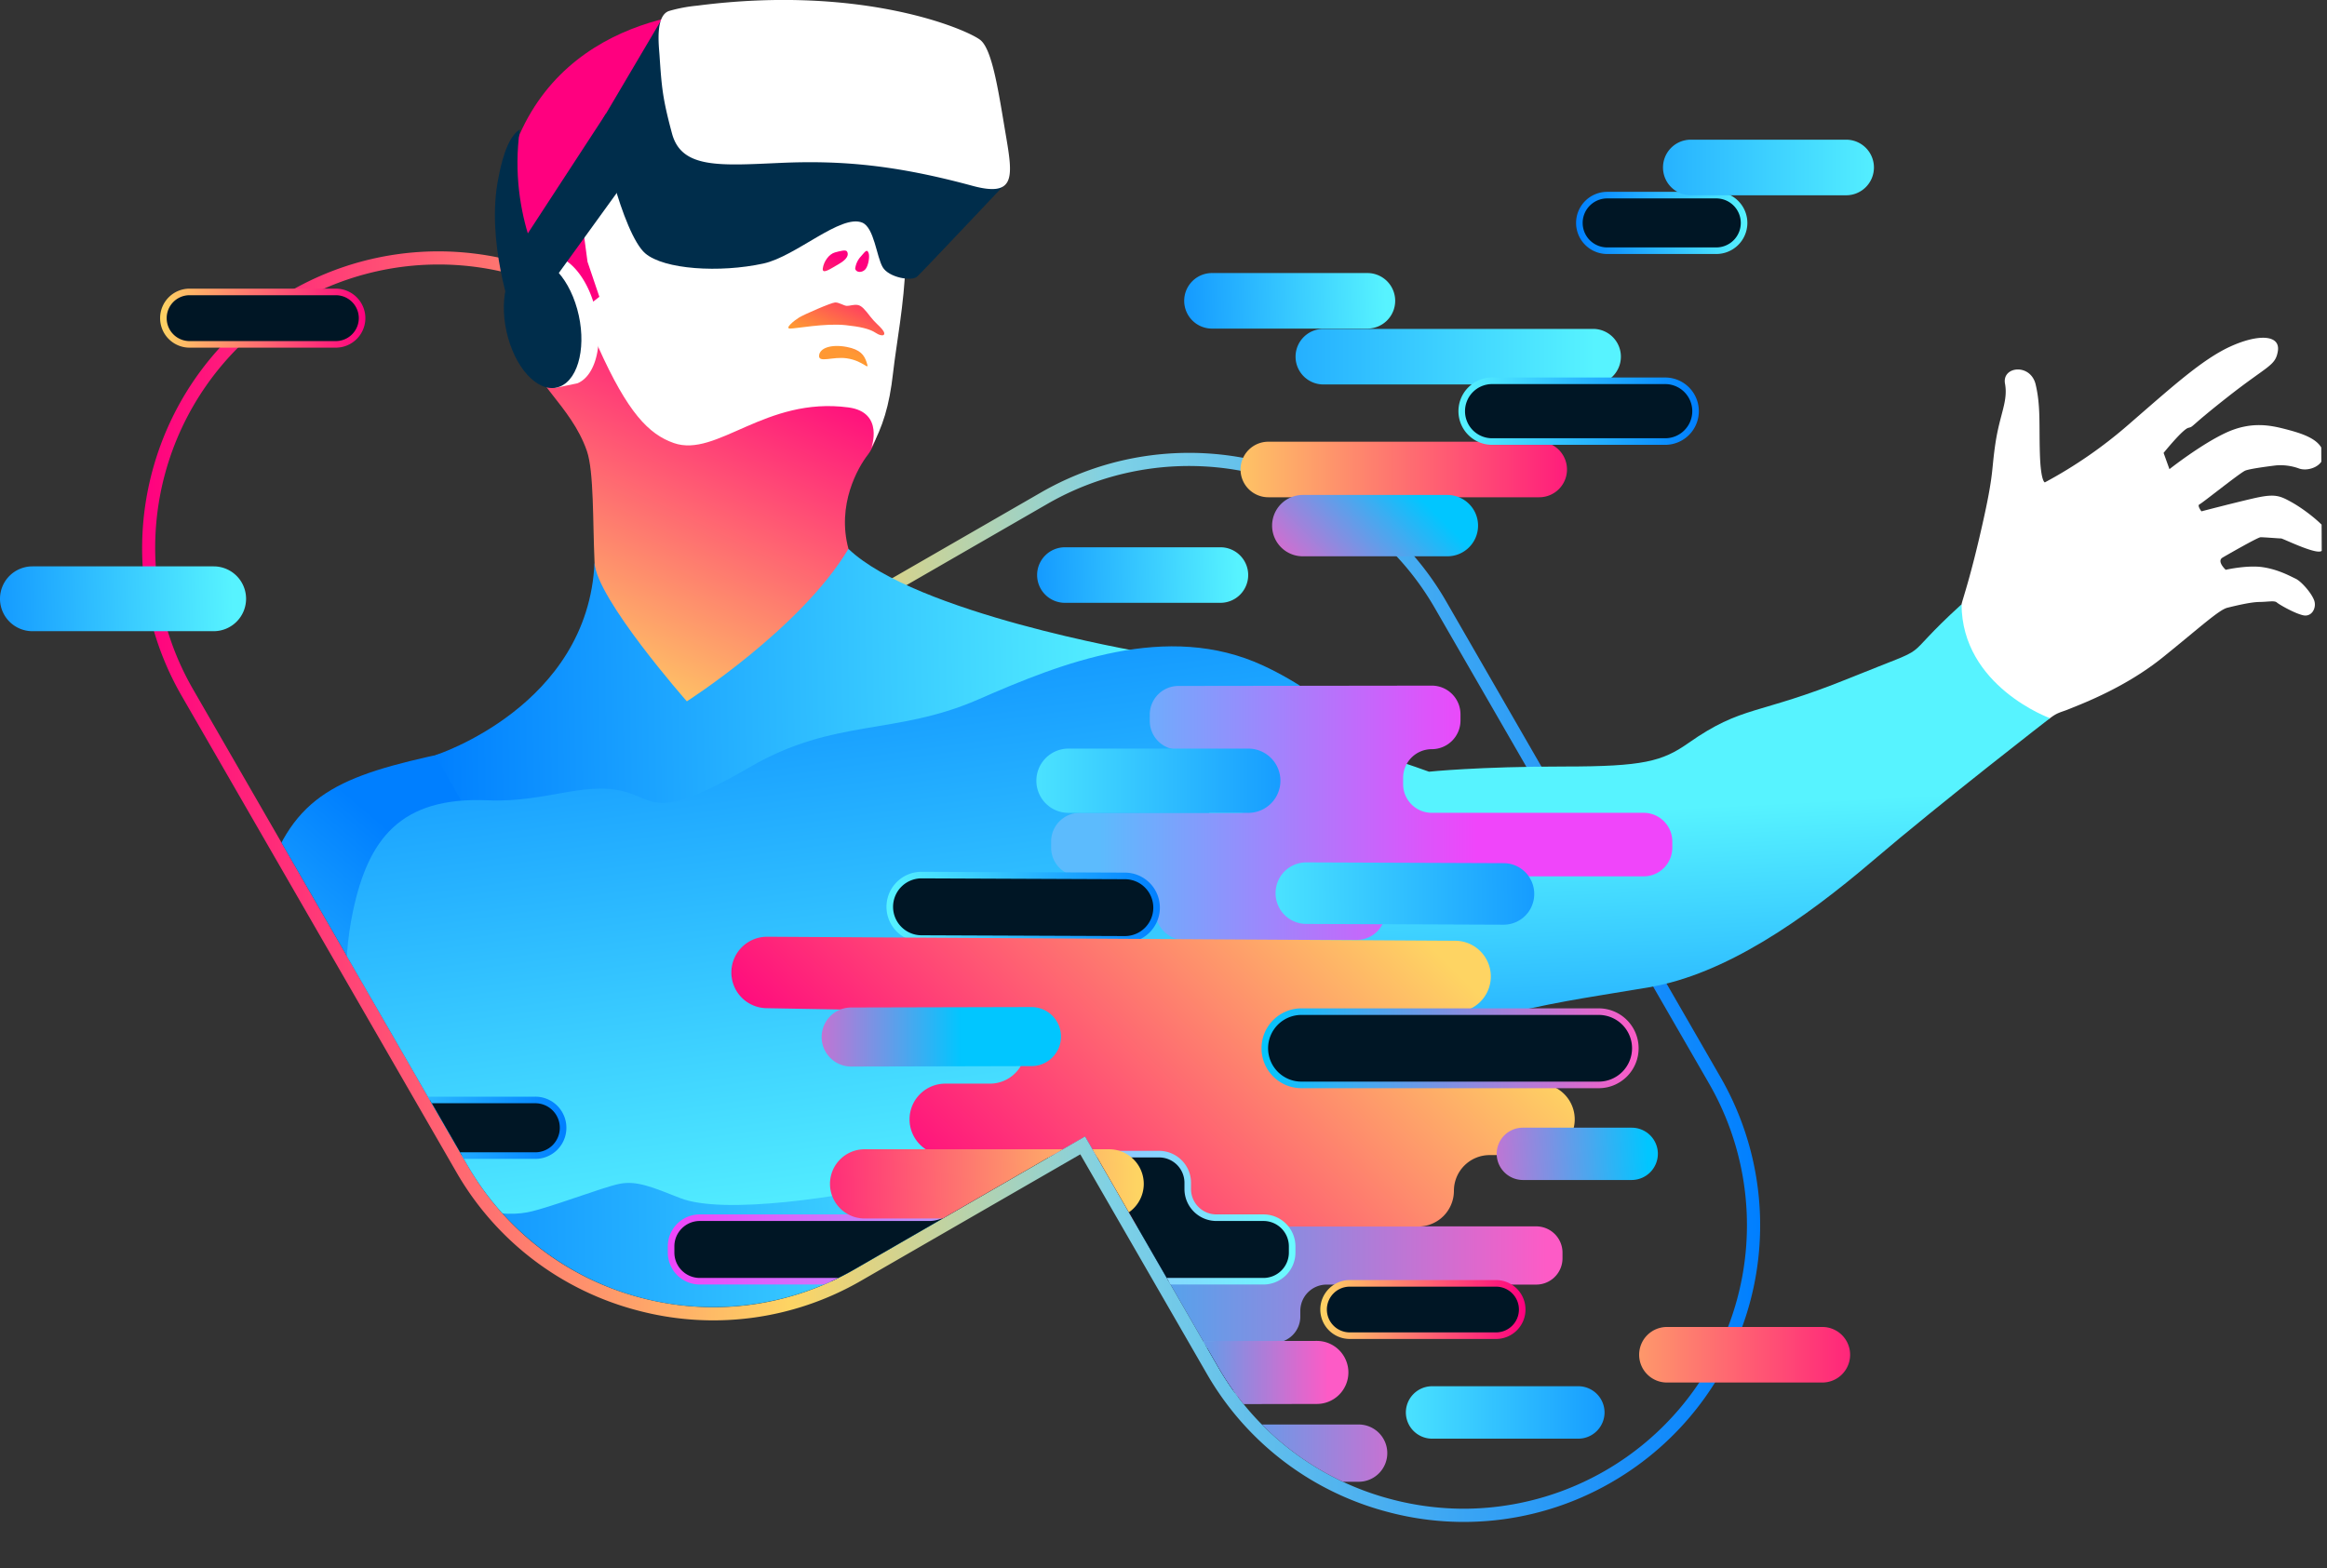 <svg xmlns="http://www.w3.org/2000/svg" xmlns:xlink="http://www.w3.org/1999/xlink" width="1062.05" height="715.82" viewBox="0 0 1062.05 715.82"><rect x="0" y="0" width="1062.05" height="715.82" fill="#333333" stroke="none"/><defs><linearGradient id="a" x1="64.87" y1="419.61" x2="803.4" y2="419.61" gradientUnits="userSpaceOnUse"><stop offset="0" stop-color="#ff007f"/><stop offset="0.4" stop-color="#fed463"/><stop offset="0.6" stop-color="#7ed1e6"/><stop offset="1" stop-color="#007fff"/></linearGradient><linearGradient id="b" x1="3607.26" y1="1237.02" x2="3482.41" y2="1361.87" gradientTransform="matrix(-0.71, 0.71, 0.71, 0.71, 2380.89, -2792.15)" gradientUnits="userSpaceOnUse"><stop offset="0" stop-color="#fed463"/><stop offset="1" stop-color="#ff007f"/></linearGradient><linearGradient id="c" x1="3778.13" y1="575.14" x2="3880.17" y2="480.17" gradientTransform="matrix(-0.71, 0.71, 0.71, 0.71, 2380.89, -2792.15)" gradientUnits="userSpaceOnUse"><stop offset="0" stop-color="#57f3ff"/><stop offset="1" stop-color="#007fff"/></linearGradient><linearGradient id="d" x1="73.08" y1="160.12" x2="166.76" y2="160.12" gradientTransform="matrix(1, 0, 0, 1, 0, 0)" xlink:href="#b"/><clipPath id="e" transform="translate(0 -14.85)"><path d="M1058.46.9,146,0s-9,101.57-10.43,152.87a129.52,129.52,0,0,0-47.45,176.7L213.4,546.82a129.38,129.38,0,0,0,176.7,47.45l105.15-60.63L555.9,638.81a128.55,128.55,0,0,0,78.52,60.32,130,130,0,0,0,33.76,4.48,129.51,129.51,0,0,0,124.73-95.87c2.69-10,268.24-.66,268.24-.66Z" fill="none"/></clipPath><linearGradient id="f" x1="3570.92" y1="207.73" x2="3476.64" y2="47.23" gradientTransform="matrix(-1, 0.08, 0.08, 1, 3822.88, -160.38)" xlink:href="#b"/><linearGradient id="g" x1="361.89" y1="175.31" x2="385.43" y2="124.91" gradientUnits="userSpaceOnUse"><stop offset="0.19" stop-color="#ff9833"/><stop offset="0.86" stop-color="#ff007f"/></linearGradient><linearGradient id="h" x1="372.53" y1="180.28" x2="396.07" y2="129.88" xlink:href="#g"/><linearGradient id="i" x1="382.29" y1="184.84" x2="405.84" y2="134.44" xlink:href="#g"/><linearGradient id="j" x1="374.51" y1="181.21" x2="398.05" y2="130.8" xlink:href="#g"/><linearGradient id="k" x1="248.06" y1="566.49" x2="396.71" y2="399" gradientTransform="matrix(1, -0.02, 0.02, 1, -171.34, 49.69)" xlink:href="#c"/><linearGradient id="l" x1="3797.94" y1="499.72" x2="4157.08" y2="499.72" gradientTransform="matrix(-1, 0.02, 0.02, 1, 4291.02, -48.94)" xlink:href="#c"/><linearGradient id="m" x1="3777.66" y1="308.67" x2="4100.1" y2="308.67" gradientTransform="matrix(-1, 0.02, 0.02, 1, 4291.02, -48.94)" xlink:href="#c"/><linearGradient id="n" x1="584.19" y1="537.8" x2="545.15" y2="211.04" gradientTransform="matrix(1, -0.02, 0.02, 1, -171.34, 49.69)" xlink:href="#c"/><linearGradient id="o" x1="740.81" y1="384.84" x2="749.75" y2="561.08" gradientTransform="matrix(1, 0, 0, 1, 0, 0)" xlink:href="#c"/><linearGradient id="p" x1="3743.43" y1="1017.91" x2="3560.26" y2="1201.09" gradientTransform="matrix(-0.71, 0.71, 0.71, 0.71, 2380.89, -2792.15)" gradientUnits="userSpaceOnUse"><stop offset="0" stop-color="#01c6ff"/><stop offset="1" stop-color="#fd5bc6"/></linearGradient><linearGradient id="q" x1="3449.21" y1="1045.18" x2="3570.39" y2="924" gradientTransform="matrix(-0.71, 0.71, 0.71, 0.71, 2380.89, -2792.15)" gradientUnits="userSpaceOnUse"><stop offset="0" stop-color="#f045fa"/><stop offset="1" stop-color="#5cbbfd"/></linearGradient><linearGradient id="r" x1="404.61" y1="429.5" x2="529.37" y2="428.54" gradientTransform="matrix(1, 0, 0, 1, 0, 0)" xlink:href="#c"/><linearGradient id="s" x1="3560.46" y1="987" x2="3421.32" y2="1124.01" xlink:href="#c"/><linearGradient id="t" x1="127.24" y1="529.72" x2="258.47" y2="529.72" gradientTransform="matrix(1, 0, 0, 1, 0, 0)" xlink:href="#c"/><linearGradient id="u" x1="3424.9" y1="847.91" x2="3291.36" y2="981.45" xlink:href="#b"/><linearGradient id="v" x1="3264.04" y1="935.94" x2="3429.87" y2="770.11" xlink:href="#c"/><linearGradient id="w" x1="3497.67" y1="1011.05" x2="3751.06" y2="1011.05" xlink:href="#b"/><linearGradient id="x" x1="304.79" y1="599.75" x2="591.28" y2="599.75" gradientUnits="userSpaceOnUse"><stop offset="0" stop-color="#f045fa"/><stop offset="1" stop-color="#6afcff"/></linearGradient><linearGradient id="y" x1="3743" y1="1112.85" x2="3677.77" y2="1178.07" xlink:href="#p"/><linearGradient id="z" x1="3599.28" y1="874.48" x2="3468.11" y2="1005.65" xlink:href="#c"/><linearGradient id="aa" x1="797.5" y1="116.62" x2="719.33" y2="116.62" gradientTransform="matrix(1, 0, 0, 1, 0, 0)" xlink:href="#c"/><linearGradient id="ab" x1="1351.67" y1="965.53" x2="1220.3" y2="834.15" gradientTransform="translate(-775.6 364.34) rotate(-45)" xlink:href="#c"/><linearGradient id="ac" x1="3447.67" y1="890.69" x2="3535.16" y2="809.26" xlink:href="#c"/><linearGradient id="ad" x1="3311.68" y1="849.63" x2="3399.17" y2="768.21" xlink:href="#c"/><linearGradient id="ae" x1="3772.83" y1="1135.03" x2="3660.17" y2="1247.69" xlink:href="#p"/><linearGradient id="af" x1="3676.14" y1="1054.01" x2="3806.25" y2="932.93" xlink:href="#b"/><linearGradient id="ag" x1="3687.28" y1="951.8" x2="3746.15" y2="892.93" xlink:href="#p"/><linearGradient id="ah" x1="575.76" y1="493.41" x2="747.87" y2="493.41" gradientTransform="matrix(1, 0, 0, 1, 0, 0)" xlink:href="#p"/><linearGradient id="ai" x1="3356.94" y1="914.77" x2="3431.65" y2="914.77" xlink:href="#p"/><linearGradient id="aj" x1="665.64" y1="202.56" x2="775.35" y2="202.56" gradientTransform="matrix(1, 0, 0, 1, 0, 0)" xlink:href="#c"/><linearGradient id="ak" x1="3681.5" y1="1200.14" x2="3574.72" y2="1306.92" xlink:href="#c"/><linearGradient id="al" x1="3503.08" y1="1209.56" x2="3569.95" y2="1147.33" xlink:href="#p"/><linearGradient id="am" x1="602.59" y1="612.67" x2="696.27" y2="612.67" gradientTransform="matrix(1, 0, 0, 1, 0, 0)" xlink:href="#b"/></defs><path d="M200,135.6a129.47,129.47,0,0,1,112.29,64.72L372.93,305.5l105.15-60.64a129.45,129.45,0,0,1,176.7,47.45L780.05,509.56A129.46,129.46,0,0,1,668.18,703.61a130,130,0,0,1-33.76-4.48,128.55,128.55,0,0,1-78.52-60.32L495.25,533.64,390.1,594.27a128.64,128.64,0,0,1-64.41,17.35,130.41,130.41,0,0,1-33.76-4.48,128.6,128.6,0,0,1-78.53-60.32L88.14,329.57A129.33,129.33,0,0,1,200,135.6m0-6v0a135.21,135.21,0,0,0-67.41,18.07C67.93,185,45.65,267.9,82.94,332.57L208.21,549.81a134.47,134.47,0,0,0,82.16,63.12A134.62,134.62,0,0,0,393.1,599.47l99.95-57.64,57.65,100a134.47,134.47,0,0,0,82.16,63.12,134.62,134.62,0,0,0,102.73-13.46,135.38,135.38,0,0,0,49.65-184.9L660,289.32a135.42,135.42,0,0,0-184.89-49.65l-100,57.63-57.65-100a135,135,0,0,0-50.57-50.15A136.43,136.43,0,0,0,200,129.6Z" transform="translate(0 -14.85)" fill="url(#a)"/><path d="M748.11,633.27h0A12.68,12.68,0,0,0,760.79,646h70.93a12.68,12.68,0,0,0,12.68-12.68h0a12.67,12.67,0,0,0-12.68-12.68H760.79A12.68,12.68,0,0,0,748.11,633.27Z" transform="translate(0 -14.85)" fill="url(#b)"/><path d="M0,288.22H0A14.8,14.8,0,0,0,14.79,303H97.52a14.8,14.8,0,0,0,14.79-14.8h0a14.79,14.79,0,0,0-14.79-14.79H14.79A14.79,14.79,0,0,0,0,288.22Z" transform="translate(0 -14.85)" fill="url(#c)"/><path d="M74.58,160.12h0a11.94,11.94,0,0,0,11.94,11.94h66.79a12,12,0,0,0,11.95-11.94h0a12,12,0,0,0-11.95-12H86.52A11.94,11.94,0,0,0,74.58,160.12Z" transform="translate(0 -14.85)" fill="#001625" stroke-miterlimit="10" stroke-width="3" stroke="url(#d)"/><g clip-path="url(#e)"><path d="M402.41,202.69s-1.52,13.6-6.23,19.63-14.37,23-8.94,43.1c2.92,10.82,13.7,30.52,26.71,42.36,20.33,18.48-141.26,75.77-141.26,2,0-13.95-.75-25.41-1.34-38.22-.85-18.47-.24-41.43-3.51-50.87-7.24-20.86-25.91-31.91-26.72-47s26.64-27.21,26.64-27.21L365.85,186Z" transform="translate(0 -14.85)" fill="url(#f)"/><path d="M397.67,219.34s6.07-16.28-10.41-18.49c-38-5.08-60.1,23.1-79.73,16.26-11.41-4-21-13.77-34.48-43.85-8.84-19.76-20-56.53-14.79-72.58s3.15-63.07,66.24-66.52S409,64.54,411.32,86.92s2.78,24.11,2,47.6c-.65,19.39-4.22,37.27-5.69,50.31C405.85,200.69,402.81,209.49,397.67,219.34Z" transform="translate(0 -14.85)" fill="#fff"/><path d="M332,19.91c-28.84-.32-98.43,12.85-104.2,96.39C225.64,147.68,246,172,246,172l27.55-21.66-5.41-16L264,103.36S351.85,20.13,332,19.91Z" transform="translate(0 -14.85)" fill="#ff007f"/><path d="M294.49,130.51c8.55,7.35,33.94,9,53.95,4.64,14.85-3.25,35.33-22.7,45.09-18.67,5.45,2.26,6.53,15.57,9.33,20.34s13.34,6.59,15.77,4.27c3.24-3.07,40.07-42.16,40.07-42.16L389.64,72.37,312.73,47.89,303.28,21.5s-24,40.57-27.92,47.29C272.54,73.55,284.26,121.71,294.49,130.51Z" transform="translate(0 -14.85)" fill="#002d4b"/><path d="M301,40c-.3-4.47-2-18,4.36-20.14a68.91,68.91,0,0,1,12.87-2.43c76.44-9.91,124.3,11.43,129.37,15.82C453,37.91,455.77,57.05,459,76.13s4.91,29-15.24,23.53C408.75,90.17,384,88,356.38,89.21c-27.89,1.24-45.33,2.74-49.67-13.4S302,54.78,301,40Z" transform="translate(0 -14.85)" fill="#fff"/><path d="M386.55,129.62c.93,1.43.29,3.47-3.68,5.75s-7.8,5-7.33,1.9,2.84-6.47,5.59-7.2C383.48,129.44,386,128.76,386.55,129.62Z" transform="translate(0 -14.85)" fill="url(#g)"/><path d="M390.31,137.57a9.88,9.88,0,0,1,2.38-5.4c2.18-2.46,3-3.89,3.76-1.72.53,1.45-.07,5.64-1.46,7.28S390.9,139.47,390.31,137.57Z" transform="translate(0 -14.85)" fill="url(#h)"/><path d="M386.44,173.23c6.29,1.2,8,3.79,9.06,6.93,1.58,4.7-1-.58-9.06-1.73-6.37-.92-12.86,2.25-12.61-1.23S379.34,171.88,386.44,173.23Z" transform="translate(0 -14.85)" fill="url(#i)"/><path d="M402.62,165.17c-1.23-1.53-3.35-3.11-5.37-5.75-2.47-3.21-3.94-5-5.75-5.33s-3.66.44-5,.4-3.56-1.63-5.34-1.56-14.12,5.45-16.42,6.85-6.69,5-4.2,5.07,16-2.55,25.41-1.56c6.51.68,10.93,1.64,13.8,3.56S405,168.11,402.62,165.17Z" transform="translate(0 -14.85)" fill="url(#j)"/><path d="M239.65,133.71a81.09,81.09,0,0,1,12.06-2.21c7.71.34,15.9,9.55,19.64,23,4.42,15.91.94,31.72-7.78,35.32l-10.08,2.1Z" transform="translate(0 -14.85)" fill="#fff"/><path d="M231.87,169c4.42,15.9,15.07,25.87,23.79,22.27s12.2-19.41,7.78-35.31-15.07-25.88-23.79-22.28S227.45,153.13,231.87,169Z" transform="translate(0 -14.85)" fill="#002d4b"/><path d="M237.25,73.92c-5.67,40.2,13,69.64,13,69.64L233.9,158.84s-12.38-34.09-6.38-63C228.52,90.91,231,77.86,237.25,73.92Z" transform="translate(0 -14.85)" fill="#002d4b"/><polygon points="276.64 51.76 232.63 119.23 240.18 145.16 286.03 81.8 276.64 51.76" fill="#002d4b"/><path d="M82.93,677.38h91.45c9.17-30,29.54-122.25,29.87-127.51,3.44-55.44,1.73-107.41,1.73-107.41l21.83-77.08s-1.83-11.61-23.72-6.95c-49.5,10.56-70.4,19.12-83,59.17-13,41.36,3.46,86.41-4.42,105.53C95.49,574.48,85.49,649.72,82.93,677.38Z" transform="translate(0 -14.85)" fill="url(#k)"/><path d="M475.66,730.68c6.06-24,56.42-196.78,58.79-217.19,3.88-33.31,32.38-122.07,32.38-122.07l-1-46.25-79.5-6.32L181.38,512.53s10.07,131,14.86,164.85Z" transform="translate(0 -14.85)" fill="url(#l)"/><path d="M520.23,312.34s-102.35-17.6-133-46.92c-21.81,36.47-73.75,69.6-73.75,69.6S272,287.94,271.35,271.59c-2.9,65.68-72.6,88-72.6,88l18.12,32.21,97.2,35.81Z" transform="translate(0 -14.85)" fill="url(#m)"/><path d="M161.12,430.73c6.91-32.38,21.24-52.31,61.51-50.53,28.18,1.24,46.65-10.42,66.35-2.67,11.23,4.41,15.26,9.57,53.58-12.66s66.19-14.19,104-30.74,86.08-35.84,130.05-15.39c32.07,14.91,52.61,39.06,72.11,57.9l-11,64.29c-22,4.95-14.83,12.16-28.93,29.66-16.71-18.11-53.51-26.31-59.85-27.83-10.36-2.49-40.55,26.88-59.79,59.56s-50.53,46.11-66.83,50.1c-39.25,9.59-92.46,17-111.87,9.38-12.7-5-19.84-8.07-27.66-6.52s-32.28,11.1-42,13c-14.75,2.89-40-3.2-57.17-19.95C169.89,534.85,150.29,481.47,161.12,430.73Z" transform="translate(0 -14.85)" fill="url(#n)"/><path d="M888.87,303.81s5.72-10.23,6.39-13.13,4.07-12.22,9.51-36.39,4-24.26,6-37.37S916.55,198,915.09,190s11.7-9.4,14,.42,1.52,18,1.91,31.26,2.28,13.39,2.28,13.39a206.93,206.93,0,0,0,38.23-26.43c19.81-17.18,33.54-29.66,46.26-35.52s23.18-5.62,21.83,2.15c-1.15,6.64-4.45,6.33-22.64,20.61s-15.6,13.66-18.18,14.28-11.31,11.45-11.31,11.45l2.67,7.42s14.24-11.26,25.75-16.61,20.42-3.43,27.36-1.62,15.56,4.34,17,10.4-6.64,9.29-11.23,7.43a24.87,24.87,0,0,0-10.18-1.32s-11.71,1.37-14.13,2.4-19.64,14.87-20.85,15.38.88,3.2.88,3.2,13.26-3.48,23.21-5.8,12.16-1.59,17.75,1.51,12,8.21,14.79,11.32,1.82,9.92-1.2,11.2-17.52-5.92-18.21-5.87-8.13-.6-9.39-.53-14.44,7.59-17.29,9.27,1.41,5.58,1.41,5.58,9.75-2.23,16.84-1.2,12.4,4,15.07,5.26,7.33,6.64,8.49,9.95-1.05,7.61-5,6.76-11-4.92-12.08-5.87-3.91-.25-7.93-.21-10.7,1.68-14.58,2.62-12.69,9.1-29.52,22.66-36,20.88-43.37,23.84c-2.89,1.17-4.7,1.3-8.06,3.91S903,353.21,903,353.21Z" transform="translate(0 -14.85)" fill="#fff"/><path d="M601.07,353.12c-24.82-.22-65.42,32.26-53.81,70.75s86.79,66.19,126.45,56.9,44-9.32,78.8-15.19,70.75-30.9,102.21-57.76,80.9-65.1,80.9-65.1-40.24-14.51-40.36-52c-30.91,28.14-9.21,16.69-51.32,33.78s-48.5,12.12-73.4,29.6c-11.91,8.36-20.7,10.68-56.39,10.68-39.71,0-61.95,2.37-61.95,2.37S614.32,353.24,601.07,353.12Z" transform="translate(0 -14.85)" fill="url(#o)"/><path d="M612.8,548.12h0a12,12,0,0,0-12,12v2.59a12,12,0,0,0,12,12h88.33a12,12,0,0,1,12,12v2.58a12,12,0,0,1-12,12H605.47a12,12,0,0,0-12,12v2.58a12,12,0,0,1-12,12h-72a12,12,0,0,1-12-12v-2.58a12,12,0,0,0-12-12H466a12,12,0,0,1-12-12v-2.58a12,12,0,0,1,12-12h66.32a12,12,0,0,0,12-12v-2.59a12,12,0,0,0-12-12l-25.18.14a12,12,0,0,1-12-12v-2.59a12,12,0,0,1,12-12l105.66-.13a12,12,0,0,1,12,12v2.58A12,12,0,0,1,612.8,548.12Z" transform="translate(0 -14.85)" fill="url(#p)"/><path d="M653.48,356.86h0A13.09,13.09,0,0,0,640.39,370v2.83a13.09,13.09,0,0,0,13.09,13.09h96.67A13.09,13.09,0,0,1,763.24,399v2.83a13.09,13.09,0,0,1-13.09,13.09H645.46A13.09,13.09,0,0,0,632.37,428v2.83a13.09,13.09,0,0,1-13.09,13.09h-78.8a13.09,13.09,0,0,1-13.08-13.09V428a13.09,13.09,0,0,0-13.09-13.09H492.83a13.09,13.09,0,0,1-13.09-13.09V399a13.09,13.09,0,0,1,13.09-13.08h72.58a13.09,13.09,0,0,0,13.09-13.09V370a13.09,13.09,0,0,0-13.09-13.09l-27.56.15a13.09,13.09,0,0,1-13.09-13.09v-2.83A13.09,13.09,0,0,1,537.85,328l115.63-.15a13.09,13.09,0,0,1,13.09,13.09v2.83A13.09,13.09,0,0,1,653.48,356.86Z" transform="translate(0 -14.85)" fill="url(#q)"/><path d="M406.1,428.83h0a14.49,14.49,0,0,0,14.49,14.49l92.8.37a14.48,14.48,0,0,0,14.48-14.48h0a14.48,14.48,0,0,0-14.48-14.49l-92.8-.38A14.5,14.5,0,0,0,406.1,428.83Z" transform="translate(0 -14.85)" fill="#001625" stroke-miterlimit="10" stroke-width="3" stroke="url(#r)"/><path d="M582.18,422.59h0a14,14,0,0,0,14.05,14.05l90,.36a14,14,0,0,0,14-14.05h0a14,14,0,0,0-14-14.05l-90-.36A14,14,0,0,0,582.18,422.59Z" transform="translate(0 -14.85)" fill="url(#s)"/><path d="M128.74,529.72h0a12.67,12.67,0,0,0,12.68,12.68H244.29A12.68,12.68,0,0,0,257,529.72h0A12.68,12.68,0,0,0,244.29,517H141.42A12.67,12.67,0,0,0,128.74,529.72Z" transform="translate(0 -14.85)" fill="#001625" stroke-miterlimit="10" stroke-width="3" stroke="url(#t)"/><path d="M566.19,229.18h0a12.68,12.68,0,0,0,12.68,12.68H702.49a12.68,12.68,0,0,0,12.69-12.68h0a12.69,12.69,0,0,0-12.69-12.68H578.87A12.68,12.68,0,0,0,566.19,229.18Z" transform="translate(0 -14.85)" fill="url(#u)"/><path d="M591.3,177.68h0A12.68,12.68,0,0,0,604,190.36H727.09a12.69,12.69,0,0,0,12.69-12.68h0A12.68,12.68,0,0,0,727.09,165H604A12.68,12.68,0,0,0,591.3,177.68Z" transform="translate(0 -14.85)" fill="url(#v)"/><path d="M664.15,476.93H628a16.31,16.31,0,0,0-16.31,16.3h0A16.31,16.31,0,0,0,628,509.55H702.4a16.31,16.31,0,0,1,16.31,16.31h0a16.31,16.31,0,0,1-16.31,16.31H679.88a16.31,16.31,0,0,0-16.31,16.31h0a16.31,16.31,0,0,1-16.31,16.31H520.54a16.31,16.31,0,0,1-16.3-16.31h0a16.31,16.31,0,0,0-16.31-16.31h-56.5a16.31,16.31,0,0,1-16.31-16.31h0a16.31,16.31,0,0,1,16.31-16.31h20.38a16.31,16.31,0,0,0,16.31-16.31h0a16.32,16.32,0,0,0-16.31-16.31L350.1,475.11a16.32,16.32,0,0,1-16.31-16.31h0a16.31,16.31,0,0,1,16.31-16.31l314,1.83a16.31,16.31,0,0,1,16.31,16.31h0A16.3,16.3,0,0,1,664.15,476.93Z" transform="translate(0 -14.85)" fill="url(#w)"/><path d="M416.05,628.76h0a13.09,13.09,0,0,0,13.08-13.09v-2.83a13.09,13.09,0,0,0-13.08-13.09H319.38a13.09,13.09,0,0,1-13.09-13.09v-2.83a13.09,13.09,0,0,1,13.09-13.08H424.07a13.09,13.09,0,0,0,13.09-13.09v-2.83a13.09,13.09,0,0,1,13.09-13.09H529a13.09,13.09,0,0,1,13.09,13.09v2.83a13.09,13.09,0,0,0,13.09,13.09h21.47a13.09,13.09,0,0,1,13.09,13.09v2.82a13.09,13.09,0,0,1-13.09,13.09H504.12A13.09,13.09,0,0,0,491,612.84v2.83a13.09,13.09,0,0,0,13.09,13.09h48.4a13.09,13.09,0,0,1,13.09,13.09v2.82a13.09,13.09,0,0,1-13.09,13.09H416.05A13.09,13.09,0,0,1,403,644.67v-2.82A13.09,13.09,0,0,1,416.05,628.76Z" transform="translate(0 -14.85)" fill="#001625" stroke-miterlimit="10" stroke-width="3" stroke="url(#x)"/><path d="M480.51,641.53h0A14.43,14.43,0,0,0,494.93,656L601,655.78a14.41,14.41,0,0,0,14.41-14.42h0A14.41,14.41,0,0,0,601,627l-106.07.17A14.42,14.42,0,0,0,480.51,641.53Z" transform="translate(0 -14.85)" fill="url(#y)"/><path d="M473,371.27h0a14.67,14.67,0,0,0,14.67,14.67h82.05a14.67,14.67,0,0,0,14.67-14.67h0a14.67,14.67,0,0,0-14.67-14.67H487.67A14.67,14.67,0,0,0,473,371.27Z" transform="translate(0 -14.85)" fill="url(#z)"/><path d="M720.83,116.62h0a12.68,12.68,0,0,0,12.68,12.68h49.81A12.68,12.68,0,0,0,796,116.62h0a12.69,12.69,0,0,0-12.68-12.69H733.51A12.69,12.69,0,0,0,720.83,116.62Z" transform="translate(0 -14.85)" fill="#001625" stroke-miterlimit="10" stroke-width="3" stroke="url(#aa)"/><path d="M759,91.3h0A12.68,12.68,0,0,0,771.66,104h70.93A12.68,12.68,0,0,0,855.27,91.3h0a12.68,12.68,0,0,0-12.68-12.68H771.66A12.67,12.67,0,0,0,759,91.3Z" transform="translate(0 -14.85)" fill="url(#ab)"/><path d="M473.34,277.37h0A12.69,12.69,0,0,0,486,290.05H557a12.68,12.68,0,0,0,12.68-12.68h0A12.68,12.68,0,0,0,557,264.69H486A12.69,12.69,0,0,0,473.34,277.37Z" transform="translate(0 -14.85)" fill="url(#ac)"/><path d="M540.47,152.18h0a12.68,12.68,0,0,0,12.68,12.68h70.93a12.69,12.69,0,0,0,12.69-12.68h0a12.68,12.68,0,0,0-12.69-12.68H553.15A12.68,12.68,0,0,0,540.47,152.18Z" transform="translate(0 -14.85)" fill="url(#ad)"/><path d="M534,678.23h0A13.07,13.07,0,0,0,547,691.3h73.09a13.07,13.07,0,0,0,13.07-13.07h0a13.07,13.07,0,0,0-13.07-13.07H547A13.07,13.07,0,0,0,534,678.23Z" transform="translate(0 -14.85)" fill="url(#ae)"/><path d="M378.81,555.31h0a15.8,15.8,0,0,0,15.8,15.8H506.22a15.8,15.8,0,0,0,15.8-15.8h0a15.81,15.81,0,0,0-15.8-15.8H394.61A15.8,15.8,0,0,0,378.81,555.31Z" transform="translate(0 -14.85)" fill="url(#af)"/><path d="M375,488.27h0a13.48,13.48,0,0,0,13.47,13.48l82.3-.2a13.49,13.49,0,0,0,13.48-13.48h0a13.49,13.49,0,0,0-13.48-13.48l-82.3.2A13.48,13.48,0,0,0,375,488.27Z" transform="translate(0 -14.85)" fill="url(#ag)"/><path d="M577.26,493.41h0A16.72,16.72,0,0,0,594,510.13H729.64a16.72,16.72,0,0,0,16.73-16.72h0a16.73,16.73,0,0,0-16.73-16.73H594A16.73,16.73,0,0,0,577.26,493.41Z" transform="translate(0 -14.85)" fill="#001625" stroke-miterlimit="10" stroke-width="3" stroke="url(#ah)"/><path d="M580.59,254.81h0a14,14,0,0,0,14,14h66a14,14,0,0,0,14-14h0a14,14,0,0,0-14-14h-66A14,14,0,0,0,580.59,254.81Z" transform="translate(0 -14.85)" fill="url(#ai)"/><path d="M667.14,202.56h0A13.85,13.85,0,0,0,681,216.42h79a13.86,13.86,0,0,0,13.86-13.86h0A13.87,13.87,0,0,0,760,188.69H681A13.86,13.86,0,0,0,667.14,202.56Z" transform="translate(0 -14.85)" fill="#001625" stroke-miterlimit="10" stroke-width="3" stroke="url(#aj)"/><path d="M641.64,659.69h0a12,12,0,0,0,11.94,11.94h66.8a12,12,0,0,0,11.94-11.94h0a12,12,0,0,0-11.94-12h-66.8A12,12,0,0,0,641.64,659.69Z" transform="translate(0 -14.85)" fill="url(#ak)"/><path d="M683.09,541.6h0A12,12,0,0,0,695,553.54h49.72a12,12,0,0,0,11.94-11.94h0a11.94,11.94,0,0,0-11.94-11.94H695A11.94,11.94,0,0,0,683.09,541.6Z" transform="translate(0 -14.85)" fill="url(#al)"/><path d="M604.09,612.67h0A11.94,11.94,0,0,0,616,624.61h66.8a11.94,11.94,0,0,0,11.94-11.94h0a11.94,11.94,0,0,0-11.94-11.94H616A11.94,11.94,0,0,0,604.09,612.67Z" transform="translate(0 -14.85)" fill="#001625" stroke-miterlimit="10" stroke-width="3" stroke="url(#am)"/></g></svg>